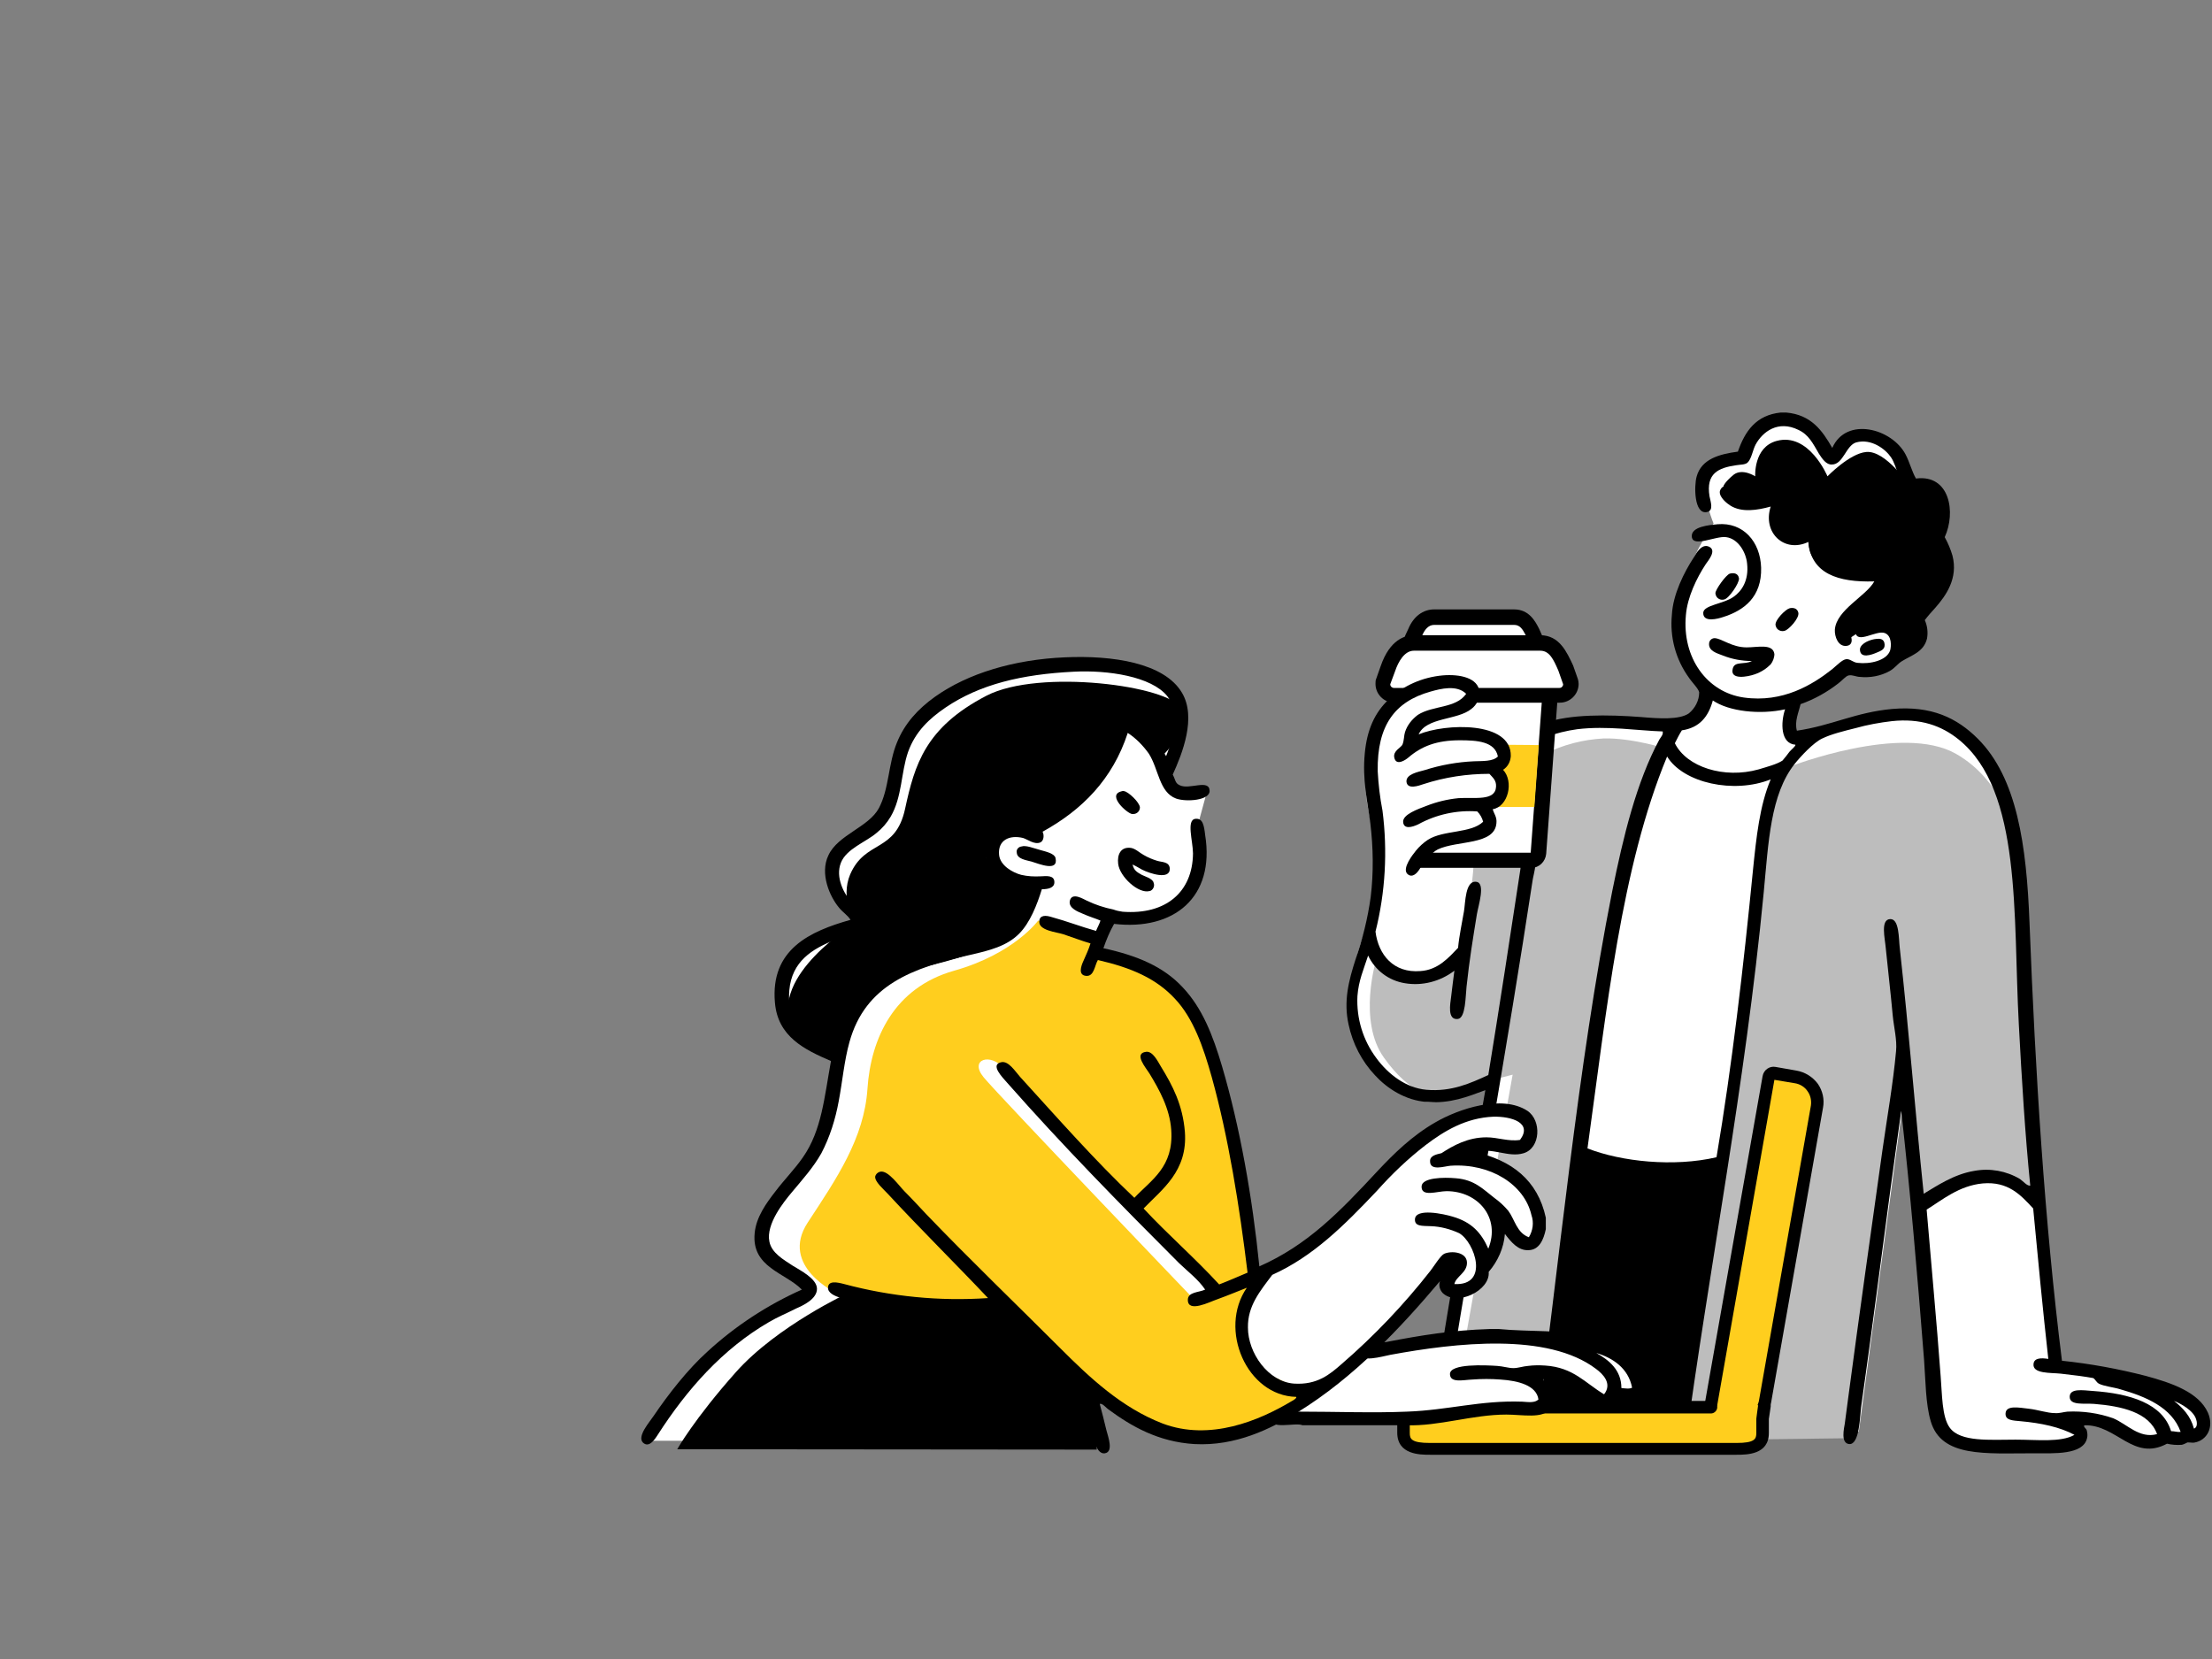 <svg xmlns="http://www.w3.org/2000/svg" xmlns:xlink="http://www.w3.org/1999/xlink" id="&#x5716;&#x5C64;_1" x="0px" y="0px" viewBox="0 0 600 450" style="enable-background:new 0 0 600 450;" xml:space="preserve">
<rect x="0" y="0" width="600" height="450" fill="#808080" stroke="none"/>
<style type="text/css">
	.st0{display:none;}
	.st1{display:inline;}
	.st2{fill:#FFCE26;}
	.st3{fill:#FFFFFF;}
	.st4{fill:#1A1A1A;}
	.st5{fill:#3A3A3A;}
	.st6{display:inline;fill-rule:evenodd;clip-rule:evenodd;fill:#FFFFFF;}
	.st7{fill-rule:evenodd;clip-rule:evenodd;fill:#FFFFFF;}
	.st8{fill-rule:evenodd;clip-rule:evenodd;fill:#BDBDBD;}
	.st9{fill-rule:evenodd;clip-rule:evenodd;}
	.st10{fill-rule:evenodd;clip-rule:evenodd;fill:#FFCE1E;}
</style>
<g class="st0">
	<g class="st1">
		<path id="Path_3976" class="st2" d="M300.8,336.9l38.7,61.2c4.5,7,2.4,16.3-4.7,20.8c-2.4,1.5-5.2,2.3-8.1,2.3H222.3    c-5.2,0-10-2.6-12.7-7l-43.9-69.4c-4.5-7-2.4-16.3,4.7-20.8c2.4-1.5,5.2-2.3,8.1-2.3H283c5.2,0,10,2.6,12.7,7L300.8,336.9z"></path>
		<path id="Path_3977" class="st3" d="M243.5,340.7c0,0,4.1-6.7,11.8-1l43.5,39.2c0,0,4.1,5.8-4.3,6.6H237c0,0-12.4,0.6-9.4-8.5    L243.5,340.7z"></path>
		<path id="Path_3979" class="st4" d="M427.4,58.5l17,26.8c2,3.1,1,7.2-2,9.1c-1.1,0.7-2.3,1-3.5,1H393c-2.3,0-4.4-1.2-5.6-3.1    L368.1,62c-2-3.1-1-7.2,2.1-9.1c1.1-0.7,2.3-1,3.5-1h45.8c2.3,0,4.4,1.2,5.6,3.1L427.4,58.5z"></path>
		<path id="Path_3980" class="st2" d="M239.9,132.3l45.1,71.3c5.2,8.2,2.7,19.1-5.5,24.3c-2.8,1.8-6.1,2.7-9.4,2.7H148.4    c-6,0-11.6-3.1-14.9-8.2l-51.2-80.9c-5.2-8.2-2.8-19.1,5.5-24.3c2.8-1.8,6.1-2.7,9.4-2.7H219c6,0,11.6,3.1,14.9,8.2L239.9,132.3z"></path>
		<path id="Path_3981" class="st4" d="M95.5,126.2h162.3L247.1,110c0,0-2.6-3.4-10.1-5.4s-126.1,0.1-126.1,0.1    S92.5,106.5,95.5,126.2"></path>
		<path id="Path_3982" class="st5" d="M238.6,118.4c-2,1.6-5.5,0.7-7.8-2.1c-2.3-2.8-2.6-6.4-0.6-8s5.5-0.7,7.8,2.1    S240.6,116.8,238.6,118.4"></path>
		<path id="Path_3983" class="st3" d="M220.3,118.4c-2,1.6-5.5,0.7-7.8-2.1c-2.3-2.8-2.6-6.4-0.6-8s5.5-0.7,7.8,2.1    S222.3,116.8,220.3,118.4"></path>
		<path id="Path_3984" class="st3" d="M202.4,118.4c-2,1.6-5.5,0.7-7.8-2.1s-2.6-6.4-0.6-8s5.5-0.7,7.8,2.1    C204.1,113.2,204.3,116.8,202.4,118.4"></path>
		<path id="Path_3985" class="st2" d="M25.5,203.6c-5,4.2-13.8,1.8-19.7-5.3s-6.6-16.2-1.6-20.3s13.8-1.8,19.7,5.3    C29.8,190.4,30.5,199.5,25.5,203.6"></path>
		<path id="Path_3986" class="st4" d="M493.5,167.5c-0.8-0.4-11.9-18-11.9-18c-6.5-10.4-17.9-16.6-30.1-16.6h-44.3    c-0.5,0-0.9-0.4-0.9-0.9s0.4-0.9,0.9-0.9h44.3c12.9,0,24.8,6.6,31.7,17.5l11.1,17.6c0.3,0.4,0.1,1-0.3,1.3l0,0    C493.8,167.4,493.6,167.5,493.5,167.5"></path>
		<path id="Path_3987" class="st4" d="M355.4,146.8h-75.3c-0.5-0.1-0.9-0.5-0.8-1c0-0.4,0.4-0.8,0.8-0.8h75.3c0.5,0.1,0.9,0.5,0.8,1    C356.2,146.4,355.8,146.7,355.4,146.8"></path>
		<path id="Path_3988" class="st4" d="M402.5,383.8h-93c-12.9,0-24.9-6.6-31.7-17.5l-85.5-135.1c-0.3-0.4-0.2-1,0.2-1.3    s1-0.2,1.3,0.2c0,0,0,0,0,0.1l85.5,135.1c6.5,10.4,17.9,16.6,30.2,16.6h93c0.5,0,0.9,0.4,0.9,0.9    C403.4,383.4,403,383.8,402.5,383.8L402.5,383.8"></path>
		<path id="Path_3989" class="st4" d="M285.7,221.7H163.9c-6.3,0-12.3-3.2-15.6-8.6l-51.2-80.9c-5.5-8.6-2.9-20.1,5.7-25.5    c3-1.9,6.4-2.9,9.9-2.9h121.8c6.3,0,12.3,3.2,15.6,8.6l6.1,9.6l45.1,71.3c5.5,8.6,2.9,20.1-5.7,25.5    C292.6,220.7,289.2,221.7,285.7,221.7 M112.7,105.6c-9.2,0-16.7,7.4-16.7,16.6c0,3.2,0.9,6.3,2.6,8.9l51.2,80.9    c3,4.8,8.4,7.8,14.1,7.7h121.8c9.2,0,16.7-7.5,16.7-16.6c0-3.2-0.9-6.2-2.6-8.9l-51.2-80.9c-3-4.8-8.4-7.8-14.1-7.7H112.7z"></path>
		<path id="Path_3990" class="st4" d="M176.7,352.8c-0.8-0.4-11.9-17.9-11.9-17.9c-4.7-7.4-2.5-17.3,4.9-22c2.5-1.6,5.5-2.5,8.5-2.5    H244c0.5,0,0.9,0.4,0.9,0.9s-0.4,0.9-0.9,0.9h-65.8c-7.8,0-14.1,6.3-14.1,14.1c0,2.7,0.8,5.3,2.2,7.5l11.1,17.5    c0.3,0.4,0.1,1-0.3,1.3C177,352.7,176.9,352.8,176.7,352.8"></path>
		<path id="Path_3991" class="st4" d="M326.1,411.4h-104c-5.5,0-10.6-2.8-13.5-7.4l-9.1-14.4c-0.3-0.4-0.1-1,0.3-1.3l0,0    c0.4-0.3,1-0.1,1.3,0.3l9.1,14.4c2.6,4.1,7.1,6.6,11.9,6.6h104c7.8,0,14.1-6.3,14.1-14.1c0-2.7-0.8-5.3-2.2-7.5l-2.9-4.6    c-0.3-0.4-0.1-1,0.3-1.3s1-0.1,1.3,0.3l0,0l2.9,4.6c4.7,7.4,2.5,17.3-4.9,22C332.1,410.5,329.1,411.4,326.1,411.4"></path>
		<path id="Path_3992" class="st4" d="M422.2,105.6h-45.8c-2.6,0-5-1.3-6.4-3.5l-19.3-30.4c-2.2-3.5-1.2-8.2,2.3-10.4    c1.2-0.8,2.6-1.2,4-1.2h45.8c2.6,0,5,1.3,6.4,3.5l2.3,3.6l17,26.8c2.2,3.5,1.2,8.2-2.3,10.4C425,105.2,423.6,105.6,422.2,105.6     M357.1,62c-3.1,0-5.7,2.5-5.7,5.7c0,1.1,0.3,2.1,0.9,3l19.3,30.4c1,1.7,2.8,2.7,4.8,2.6h45.8c3.1,0,5.7-2.5,5.7-5.7    c0-1.1-0.3-2.1-0.9-3l-19.3-30.4c-1-1.6-2.9-2.6-4.8-2.6H357.1z"></path>
		<path id="Path_3993" class="st4" d="M422.2,105.6h-45.8c-2.6,0-5-1.3-6.4-3.5l-19.3-30.4c-2.2-3.5-1.2-8.2,2.3-10.4    c1.2-0.8,2.6-1.2,4-1.2h45.8c2.6,0,5,1.3,6.4,3.5l2.3,3.6l17,26.8c2.2,3.5,1.2,8.2-2.3,10.4C425,105.2,423.6,105.6,422.2,105.6     M357.1,62c-3.1,0-5.7,2.5-5.7,5.7c0,1.1,0.3,2.1,0.9,3l19.3,30.4c1,1.7,2.8,2.7,4.8,2.6h45.8c3.1,0,5.7-2.5,5.7-5.7    c0-1.1-0.3-2.1-0.9-3l-19.3-30.4c-1-1.6-2.9-2.6-4.8-2.6H357.1z"></path>
		<path id="Path_3997" class="st4" d="M301.1,257.2h-68.6c-0.5,0-0.9-0.4-0.9-0.9s0.4-0.9,0.9-0.9h68.6c0.5,0,0.9,0.4,0.9,0.9    C302,256.8,301.6,257.2,301.1,257.2"></path>
		<path id="Path_3998" class="st4" d="M308,269.7h-68.6c-0.5,0-0.9-0.4-0.9-0.9s0.4-0.9,0.9-0.9l0,0H308c0.5,0,0.9,0.4,0.9,0.9    C308.9,269.3,308.5,269.7,308,269.7"></path>
		<path id="Path_3999" class="st4" d="M334.2,312.2h-68.6c-0.5,0-0.9-0.4-0.9-0.9s0.4-0.9,0.9-0.9h68.6c0.5,0,0.9,0.4,0.9,0.9    C335.1,311.8,334.7,312.2,334.2,312.2L334.2,312.2"></path>
		<path id="Path_4000" class="st4" d="M251.7,296.6h-68.6c-0.5,0-0.9-0.4-0.9-0.9s0.4-0.9,0.9-0.9h68.6c0.5,0,0.9,0.4,0.9,0.9    S252.2,296.6,251.7,296.6"></path>
		<path id="Path_4001" class="st4" d="M247.2,127.2H111c-0.5,0-0.9-0.4-0.9-0.9s0.4-0.9,0.9-0.9h136.1c0.5,0,0.9,0.4,0.9,0.9    C248.1,126.7,247.7,127.2,247.2,127.2"></path>
		<path id="Path_4002" class="st4" d="M262.1,151.1h-58.6c-0.5,0-0.9-0.4-0.9-0.9s0.4-0.9,0.9-0.9h58.6c0.5,0,0.9,0.4,0.9,0.9    S262.6,151.1,262.1,151.1"></path>
		<path id="Path_4003" class="st4" d="M274.5,170.2h-58.6c-0.5,0-0.9-0.4-0.9-0.9s0.4-0.9,0.9-0.9h58.6c0.5,0,0.9,0.4,0.9,0.9    S275,170.2,274.5,170.2"></path>
		<path id="Path_4004" class="st4" d="M286.2,189.3h-58.6c-0.5,0-0.9-0.4-0.9-0.9s0.4-0.9,0.9-0.9h58.6c0.5,0,0.9,0.4,0.9,0.9    C287.2,188.9,286.7,189.3,286.2,189.3"></path>
		<path id="Path_4005" class="st2" d="M238.6,118.4c-2,1.6-5.5,0.7-7.8-2.1c-2.3-2.8-2.6-6.4-0.6-8s5.5-0.7,7.8,2.1    S240.6,116.8,238.6,118.4"></path>
		<path id="Path_4006" class="st4" d="M217.9,120.1c-2.4-0.2-4.6-1.4-6.1-3.2c-2.6-3.2-2.9-7.4-0.5-9.3c2.4-2,6.4-1,9.1,2.2    c1.2,1.4,1.9,3.1,2.1,5c0.2,1.6-0.4,3.3-1.6,4.4C220,119.8,219,120.2,217.9,120.1 M214.2,108.4c-0.6,0-1.3,0.2-1.8,0.6    c-1.5,1.3-1.2,4.4,0.8,6.7c1.1,1.4,2.6,2.3,4.3,2.5c0.8,0.1,1.5-0.1,2.2-0.6c0.8-0.7,1.1-1.8,1-2.8c-0.2-1.5-0.8-2.8-1.7-3.9    C217.8,109.5,216.1,108.6,214.2,108.4"></path>
		<path id="Path_4008" class="st4" d="M104.7,193.2c-0.5,0-1.1-0.1-1.6-0.2c-1.8-0.5-3.3-1.6-4.5-3c-2.6-3.2-2.9-7.4-0.5-9.3    c2.4-2,6.4-1,9.1,2.2c1.2,1.4,1.9,3.1,2.1,5c0.2,1.6-0.4,3.3-1.6,4.4C106.8,192.9,105.8,193.3,104.7,193.2 M101,181.5    c-0.6,0-1.3,0.2-1.8,0.6c-1.6,1.3-1.2,4.4,0.7,6.7c0.9,1.1,2.2,2,3.6,2.4c1.5,0.6,3.1-0.1,3.7-1.5c0.2-0.5,0.3-1.1,0.2-1.7    c-0.2-1.5-0.8-2.8-1.7-3.9C104.6,182.6,102.9,181.6,101,181.5"></path>
		<path id="Path_4009" class="st4" d="M19.5,206.6c-4.8,0-10.3-2.7-14.4-7.7c-2.9-3.3-4.6-7.4-5.1-11.8c-0.3-4.2,1-7.6,3.6-9.9    c2.7-2.2,6.3-2.8,10.4-1.7c4.2,1.2,7.9,3.7,10.6,7.2c6.2,7.5,6.8,17.2,1.5,21.6C24.3,205.8,21.9,206.6,19.5,206.6 M10.3,176.9    c-2-0.1-3.9,0.6-5.4,1.8c-2.2,1.8-3.2,4.8-3,8.3c0.4,4,2,7.7,4.7,10.7c5.5,6.7,13.8,9,18.4,5.2s3.8-12.4-1.7-19    c-2.5-3.1-5.9-5.4-9.7-6.6C12.5,177,11.4,176.9,10.3,176.9"></path>
		<path id="Path_4010" class="st4" d="M315.5,125.2c-3.2,0.1-6.9-1.6-9.7-4.7c-4.3-4.8-4.9-11.2-1.5-14.2c3.4-3.1,9.7-1.7,14,3.1    c4.3,4.8,4.9,11.2,1.5,14.2C318.6,124.6,317,125.2,315.5,125.2 M308.7,105.8c-1.3,0-2.6,0.5-3.6,1.3c-2.9,2.6-2.2,8.2,1.6,12.5    c3.8,4.3,9.3,5.6,12.2,3s2.2-8.2-1.6-12.5C314.8,107.3,311.5,105.7,308.7,105.8"></path>
		<path id="Path_4011" class="st4" d="M169.2,381.6c-2.4-0.2-4.6-1.4-6.1-3.2c-1.2-1.4-2-3.1-2.1-5c-0.2-1.6,0.4-3.3,1.6-4.4    c2.4-2,6.4-1,9.1,2.2c1.5,1.7,2.2,3.8,2.1,6.1c-0.1,1.3-0.7,2.4-1.6,3.3C171.4,381.3,170.3,381.6,169.2,381.6 M165.6,369.9    c-0.6,0-1.3,0.2-1.8,0.6c-0.8,0.7-1.1,1.8-1,2.8c0.2,1.5,0.8,2.8,1.7,3.9c1.1,1.4,2.6,2.3,4.3,2.5c1.5,0.2,2.8-0.7,3.1-2.2    c0-0.1,0-0.3,0-0.4c0.1-1.7-0.6-3.4-1.7-4.7C169.2,371,167.4,370,165.6,369.9"></path>
		<path id="Path_4013" class="st4" d="M200,120.1c-0.5,0-1.1-0.1-1.6-0.2c-1.8-0.5-3.3-1.6-4.5-3c-1.5-1.7-2.2-3.8-2.1-6.1    c0.1-1.3,0.7-2.4,1.6-3.3c1.3-1,3-1.3,4.6-0.8c1.8,0.5,3.3,1.6,4.5,3c1.5,1.7,2.2,3.8,2.1,6.1c-0.1,1.3-0.7,2.4-1.6,3.3    C202.1,119.8,201.1,120.2,200,120.1 M196.3,108.4c-0.6,0-1.3,0.2-1.8,0.6c-0.6,0.5-0.9,1.2-1,2c-0.1,1.7,0.6,3.4,1.7,4.7    c0.9,1.1,2.1,2,3.5,2.4c1,0.3,2.1,0.2,2.9-0.4c0.6-0.5,0.9-1.2,1-2c0.1-1.7-0.6-3.4-1.7-4.7c-0.9-1.1-2.1-2-3.5-2.4    C197.1,108.5,196.7,108.4,196.3,108.4"></path>
		<path id="Path_4015" class="st4" d="M92.8,189.3H82.1c-0.5,0-0.9-0.4-0.9-0.9s0.4-0.9,0.9-0.9h10.7c0.5,0,0.9,0.4,0.9,0.9    C93.7,188.9,93.3,189.3,92.8,189.3 M71.5,189.3H60.8c-0.5,0-0.9-0.4-0.9-0.9s0.4-0.9,0.9-0.9h10.7c0.5,0,0.9,0.4,0.9,0.9    C72.4,188.9,72,189.3,71.5,189.3 M50.2,189.3H39.5c-0.5,0-0.9-0.4-0.9-0.9s0.4-0.9,0.9-0.9l0,0h10.7c0.5,0,0.9,0.4,0.9,0.9    C51.1,188.9,50.7,189.3,50.2,189.3 M28.8,189.3c-1.5,0-1.9-0.4-1.9-0.9s0.4-0.9,0.9-0.9l0,0c1.5,0,1.9,0.4,1.9,0.9    C29.8,188.9,29.4,189.3,28.8,189.3L28.8,189.3"></path>
		<path id="Path_4016" class="st4" d="M156.6,375.7H146c-0.5,0-0.9-0.4-0.9-0.9s0.4-0.9,0.9-0.9h10.7c0.5,0,0.9,0.4,0.9,0.9    C157.6,375.3,157.1,375.7,156.6,375.7L156.6,375.7 M135.3,375.7H127c-0.5,0-0.9-0.4-0.9-0.9s0.4-0.9,0.9-0.9h8.3    c0.5,0,0.9,0.4,0.9,0.9C136.2,375.3,135.8,375.7,135.3,375.7"></path>
		<path id="Path_4017" class="st4" d="M127.1,375.7c-0.8-0.4-4.3-6-4.3-6c-0.3-0.4-0.1-1,0.3-1.3s1-0.1,1.2,0.3l3.5,5.6    c0.3,0.4,0.1,1-0.3,1.3l0,0C127.4,375.7,127.2,375.7,127.1,375.7 M117.8,361.2c-0.8-0.4-6.5-9.4-6.5-9.4c-0.3-0.4-0.2-1,0.3-1.3    l0,0c0.4-0.3,1-0.1,1.3,0.3l5.7,9c0.3,0.4,0.1,1-0.3,1.3C118.2,361.1,118,361.2,117.8,361.2 M106.4,343.2    c-0.8-0.4-6.5-9.4-6.5-9.4c-0.3-0.4-0.1-1,0.3-1.3l0,0c0.4-0.3,1-0.1,1.3,0.3l5.7,9c0.3,0.4,0.1,1-0.3,1.3    C106.8,343.1,106.6,343.2,106.4,343.2 M95,325.1c-0.8-0.4-6.5-9.4-6.5-9.4c-0.3-0.4-0.1-1,0.3-1.3l0,0c0.4-0.3,1-0.1,1.3,0.3    l5.7,9c0.3,0.4,0.1,1-0.3,1.3l0,0C95.4,325.1,95.2,325.1,95,325.1 M83.6,307.1c-0.8-0.4-6.5-9.4-6.5-9.4c-0.3-0.4-0.1-1,0.3-1.3    l0,0c0.4-0.3,1-0.1,1.3,0.3l5.7,9c0.3,0.4,0.1,1-0.3,1.3l0,0C84,307.1,83.8,307.1,83.6,307.1 M72.2,289.1    c-0.8-0.4-6.5-9.4-6.5-9.4c-0.3-0.4-0.2-1,0.3-1.3l0,0c0.4-0.3,1-0.1,1.3,0.3l5.7,9c0.3,0.4,0.1,1-0.3,1.3l0,0    C72.6,289.1,72.4,289.1,72.2,289.1 M60.8,271.1c-0.8-0.4-6.5-9.4-6.5-9.4c-0.3-0.4-0.2-1,0.3-1.3l0,0c0.4-0.3,1-0.1,1.3,0.3l5.7,9    c0.3,0.4,0.1,1-0.3,1.3l0,0C61.2,271.1,61,271.1,60.8,271.1 M49.4,253.1c-0.8-0.4-6.5-9.4-6.5-9.4c-0.3-0.4-0.1-1,0.3-1.3l0,0    c0.4-0.3,1-0.1,1.3,0.3l5.7,9c0.3,0.4,0.1,1-0.3,1.3l0,0C49.8,253.1,49.6,253.1,49.4,253.1 M38,235.1c-0.8-0.4-6.5-9.4-6.5-9.4    c-0.3-0.4-0.1-1,0.3-1.3c0.4-0.3,1-0.1,1.3,0.3l5.7,9c0.3,0.4,0.1,1-0.3,1.3l0,0C38.4,235.1,38.2,235.1,38,235.1 M26.6,217.1    c-0.8-0.4-6.5-9.4-6.5-9.4c-0.3-0.4-0.1-1,0.3-1.3l0,0c0.4-0.3,1-0.1,1.3,0.3l5.7,9c0.3,0.4,0.1,1-0.3,1.3    C27,217,26.8,217.1,26.6,217.1"></path>
		<path id="Path_4018" class="st4" d="M231.4,374.3c-1.7,0-6.8-0.3-9.2-3.3c-1.3-1.7-1.5-3.8-0.6-6.4l16-36.3    c1.2-1.9,3.1-3.2,5.3-3.7c2.5-0.5,5.2,0.3,7.9,2.3l9.1,8.2c0.4,0.3,0.4,0.9,0.1,1.3l0,0c-0.3,0.4-0.9,0.4-1.3,0.1l-9.1-8.2    c-2.3-1.7-4.5-2.3-6.4-2c-1.6,0.4-3.1,1.4-4,2.8l-16,36.1c-0.6,1.9-0.5,3.5,0.4,4.7c1.8,2.3,6.5,2.7,8.2,2.6h53    c0.5,0,0.9,0.4,0.9,0.9s-0.4,0.9-0.9,0.9H232C231.9,374.2,231.7,374.3,231.4,374.3"></path>
		<path id="Path_4019" class="st4" d="M188,199c-0.8-0.4-39.8-62.1-39.8-62.1c-0.3-0.4-0.1-1,0.3-1.3l0,0c0.4-0.3,1-0.1,1.3,0.3    l39,61.6c0.3,0.4,0.1,1-0.3,1.3C188.3,199,188.1,199,188,199"></path>
		<path id="Path_4020" class="st4" d="M351.7,87c-13.4,1.2-25.2,8.2-34.9,20.8c-0.2,0.3-0.2,0.7,0.1,0.9l0,0    c0.3,0.2,0.7,0.2,0.9-0.1c11.7-15.2,26.3-22,43.4-20.2c0.3,0,0.6-0.2,0.7-0.6c0-0.3-0.2-0.6-0.6-0.7    C358.1,86.7,354.9,86.7,351.7,87"></path>
		<path id="Path_4021" class="st4" d="M497.3,127c-3.2,0-6.7-1.8-9.4-5c-1.9-2.2-3-4.8-3.3-7.7c-0.3-2.4,0.6-4.9,2.4-6.5    c2-1.5,4.5-1.9,6.9-1.2c2.7,0.8,5.1,2.4,6.9,4.7c4.1,4.9,4.4,11.2,0.9,14.2C500.5,126.6,498.9,127.1,497.3,127 M491.5,108.2    c-1.2,0-2.3,0.4-3.2,1.1c-1.4,1.3-2,3.1-1.8,5c0.3,2.4,1.3,4.8,2.9,6.6c3.4,4.1,8.4,5.5,11.2,3.2c2.8-2.3,2.3-7.5-1.1-11.6    c-1.5-1.9-3.6-3.3-6-4.1C492.8,108.3,492.1,108.2,491.5,108.2"></path>
		<path id="Path_4022" class="st4" d="M488,108.2c-20.3-22-42.2-30.2-67.6-25.2c-0.5,0.1-1-0.2-1.1-0.7s0.2-1,0.7-1.1    c26.1-5.1,48.5,3.3,68.6,25.5c0.3,0.4,0.3,1-0.1,1.3C488.4,108.2,488.2,108.2,488,108.2"></path>
		<g>
			<path id="Path_86" d="M398.4,135.1c-0.2,0.6-0.4,1.3-0.6,1.9c-2.5,5.8-6.9,6.2-9.8,6.5c-0.7,0-1.5,0.2-2.2,0.3     c-1.3,0.4-2,1.7-3,3.7c-1.8,3.6-4.2,8.6-14.4,6.5c-7.9-1.6-9.8-6.8-9-11.2c0.9-4.6,4.9-9,9.4-8.3c7,1.2,8.6-1.6,10.5-4.9     c1.2-2,2.4-4.2,4.8-5.3c4-1.8,8.7-1,11.9,2.1C398.4,128.6,399.3,132,398.4,135.1 M362.4,142.9c-0.8,4.4,1.6,7.3,6.6,8.3     c7.9,1.6,9.5-1.4,11.2-5c1-2.1,2.1-4.3,4.6-5.1c0.9-0.3,1.9-0.4,2.9-0.5c2.8-0.3,5.6-0.5,7.4-4.7c1.2-2.9,0.9-5.5-1.1-7.4     c-2.4-2.2-5.8-2.8-8.7-1.5c-1.6,0.7-2.5,2.3-3.5,4.1c-2,3.5-4.5,7.9-13.5,6.3C366.1,137,363.3,139.6,362.4,142.9"></path>
			<path id="Path_88" d="M387.3,117.4c-2.3-0.1-4.5-0.6-6.6-1.6c-4.6-2.1-5.7-5.3-5.8-7.6c-0.2-4.4,3-8.7,6.2-10.5     c3.5-2.1,7.4-2.3,10.5-0.6c3,1.7,5,4.9,5.1,8.3c0.3,4.6-1.2,8.4-4.2,10.4C391,116.9,389.2,117.4,387.3,117.4 M382.2,112.7     c3.5,1.6,6.5,1.7,8.5,0.3c1.9-1.3,2.9-4,2.7-7.4c-0.1-2.3-1.3-4.4-3.3-5.6c-2.1-1.1-4.7-0.9-7.2,0.5c-2.3,1.3-4.6,4.5-4.5,7.4     C378.4,110,379.7,111.6,382.2,112.7"></path>
		</g>
	</g>
	<path id="Path_87" class="st6" d="M381.8,113.5c7.6,3.5,12.9-0.5,12.4-7.9c-0.4-5.8-6.1-9.2-11.9-5.8   C378.3,102.3,374.1,110,381.8,113.5"></path>
</g>
<g>
	<path id="Path_64" class="st7" d="M389.8,388.3h114.4l13.3-99c0,0,6,58.9,7,74.9s-0.9,25,7.2,27.6c8.1,2.6,31.7,2,32.7-0.1   c1.1-2.1-5.8-5.7-4.4-5.5s10.4-2,14.5,2s7.6,5.3,10.6,3.6c3-1.6,2.1-2.8,2.1-2.8s2.6,2.8,6.1,2.3s6.6-2.7,4.4-6.6   s-8.9-8.6-18.5-10.5s-20.6-3.6-20.6-3.6s-7.3-50.1-8.3-78.2c-1-28.1,2.1-68.6-11.7-85.1c-13.8-16.5-25.5-13.1-35-10.7   c-9.5,2.5-16.8,6.4-17.5,2c-0.4-2.5,0-5.1,1.1-7.4c0,0,0.3-0.4,4.8-3.8c4.5-3.4,8.8-6.3,8.8-6.3s8.1,2.1,11.2-0.1   c3.1-2.3,3.3-3.8,3.3-3.8s5.3-0.8,5.9-3c0.6-2.2-1.7-5.9-1.7-5.9s9.4-8.8,8.8-13.6c-0.6-4.8-2.2-6.9-2.2-6.9s3.2-12.3-2.2-15.1   c-5.4-2.8-6.2-1.2-6.2-1.2s-6.6-15.8-13.1-13.1c-6.6,2.7-7.9,6.5-7.9,6.5s-6-13.5-13.4-10.9s-11.2,10.3-11.2,10.3s-9.7,0.6-9.8,6.1   c-0.1,5.5,2.5,11.6,2.5,11.6s-10.5,14.5-9.1,26.9c1.3,12.4,6.6,18.9,6.6,18.9s3,5.6-3.9,7.4c-6.9,1.9-31.1-0.5-37.9,3   c-3.9,1.9-7.6,4.1-11.2,6.5c0,0-0.2-3.2-4.8-4.2c-4.7-1-6.5-1.7-11.5-1.2s-11.1,4.5-11.1,4.5s0.1-6.9,5.5-8.5s12.3-3.6,10.9-7.3   c-1.3-3.7-13.8-4.8-19.6,2.4c-5.8,7.3-10.2,16.1-7.5,29.5s2.4,23.2-1,32.7c-3.4,9.5-7.3,25.1-0.8,33c6.5,7.9,15,14.6,20.2,13.2   s14.5-4.9,14.5-4.9L389.8,388.3z"></path>
	<path id="Path_65" class="st8" d="M373.3,260.3c0,0-5.1,16.6,2.1,26.6c7.1,10,13.8,11.6,19.6,10c3.2-0.8,6.3-2.1,9.1-3.8l6.2-1.6   l-12.7,71.1h25.1c0,0,11.4-105.5,18.8-129.3s10.2-30.3,10.2-30.3s-9.2-2.9-16.7-2.7c-5.6,0.3-11.1,1.7-16.2,4.3l-1.8,26.2   l-17.3,0.4c0,0,0.4,4.7-1.2,12.8c-1,4.5-1.6,9.1-1.9,13.8c0,0-3,7.7-10.4,6.9c-7.4-0.8-11.2-3.8-11.2-3.8L373.3,260.3z"></path>
	<path id="Path_66" class="st8" d="M485.6,207.9c0,0,30.4-11.8,45-3.4c12.9,7.4,16.5,22,17,29.3c0.5,7.4,5,92.4,5,92.4   s-11-9.4-17.4-7c-6.4,2.3-13.4,7.3-13.4,7.3l-4.1-42.2l-14.9,105.8l-48.3,0.6c0,0,17.4-97,22.4-151.7   C477.7,220.2,485.6,207.9,485.6,207.9"></path>
	<path id="Path_67" class="st9" d="M467.5,131.8c0,0,0.8,3.9,6.2,4.1c5.4,0.2,8,0.1,8,0.1s-2.5,7.2,1.9,8.9s7.3,0.1,7.3,0.1   s-2.2,7.4,5.7,9.3c4.9,1.2,9.9,1.9,14.9,2.2c0,0-8.5,8.7-10.4,11.6c-1.1,1.7-1.3,3.9-0.6,5.8l4.8-3.1c0,0,7.7-0.7,8.6,1.8   c0.5,1.6,0.5,3.3,0,4.9c0,0,6.7-1.5,6.9-4.6c0.2-3.1-0.8-4.2-0.8-4.2s9.4-8.3,8.3-13.6c-0.7-3.1-1.6-6.1-2.9-9.1   c0,0,3.9-8.9,0.7-12.3c-3.2-3.4-8.2-2-8.2-2s-6.4-9.6-11.7-9.1c-4.5,0.4-10.5,6.6-10.5,6.6s-5-12-13.8-9.6   c-6.3,1.7-5.8,9.6-5.8,9.6s-3.5-2.3-5.9-0.4C467.8,130.8,467.5,131.8,467.5,131.8"></path>
	<path id="Path_68" class="st9" d="M429.1,311.9c6.1,2.1,12.5,3.4,18.9,3.9c6.2,0.4,12.5,0.2,18.7-0.6l-10.1,65.9h-37.8L429.1,311.9   z"></path>
	<path id="Path_69" class="st7" d="M384.8,182.7h31.4c2.3-0.1,4.2,1.6,4.3,3.9l-3.3,44.8c0,1-0.8,1.9-1.8,1.9h-29.8   c-1,0-1.8-0.9-1.8-1.9l-3.3-44.8C380.7,184.3,382.6,182.6,384.8,182.7"></path>
	<path id="Path_70" d="M415.4,235.4h-29.8c-2.2,0-3.9-1.8-3.9-4l-3.2-44.7c0-3.4,2.9-6.2,6.3-6.1h0.1h31.4c3.4-0.1,6.2,2.6,6.4,6   l-3.3,45C419.2,233.7,417.5,235.4,415.4,235.4 M385.9,231.3h29.3l3.3-44.8c0-0.9-1-1.7-2.2-1.7h-31.4c-1.1-0.1-2.1,0.7-2.2,1.8   L385.9,231.3C385.9,231.2,385.9,231.3,385.9,231.3"></path>
	<path id="Path_71" class="st7" d="M385.6,176.6c-1.4,0-2.6-1.1-2.7-2.6c0-0.3,0.1-0.6,0.2-0.9l0.8-1.7c1.1-2.5,2.9-4,5.1-4h21.7   c2.8,0,4,2.1,4.9,3.8c0.1,0.2,0.9,2,0.9,2c0.1,0.3,0.2,0.5,0.2,0.8c0,1.4-1.2,2.6-2.7,2.6C414,176.6,385.6,176.6,385.6,176.6z"></path>
	<path id="Path_72" d="M410.7,169.5c1.6,0,2.3,1.2,3.1,2.7l0.8,1.8c0,0.3-0.3,0.5-0.6,0.5h-28.4c-0.3,0-0.6-0.2-0.6-0.5l0.8-1.7   c0.6-1.4,1.6-2.8,3.2-2.8H410.7z M410.7,165.3H389c-3,0-5.6,1.9-7,5.3l-0.8,1.7c-0.2,0.5-0.4,1.1-0.4,1.7c0,2.6,2.1,4.7,4.7,4.6   h28.4c2.6,0,4.7-2,4.7-4.6c0-0.6-0.1-1.1-0.3-1.6l-0.8-1.8C416.4,168.4,414.7,165.3,410.7,165.3"></path>
	<path id="Path_73" class="st7" d="M378.1,188.6c-1.7,0-3-1.4-3-3.1c0-0.2,0-0.5,0.1-0.7l1.3-3.5c1.5-4.5,4-7,7-7h34.3   c3.9,0,5.4,3.4,6.8,6.7l1.3,3.8c0.1,2.4-1.2,3.7-2.9,3.7L378.1,188.6z"></path>
	<path id="Path_74" d="M417.8,176.5c2.5,0,3.6,2.4,4.9,5.4l1.3,3.7c0,0.5-0.4,1-1,1l0,0h-44.9c-0.5,0-1-0.4-1-1l0,0l1.3-3.5   c0.9-2.7,2.6-5.6,5.1-5.6H417.8z M417.8,172.3h-34.3c-2.3,0-6.5,1.1-9,8.4l-1.2,3.4c-0.2,0.4-0.2,0.9-0.2,1.4   c0,2.8,2.3,5.1,5.1,5.1h44.9c2.8,0,5.1-2.3,5.1-5.1c0-0.5-0.1-0.9-0.2-1.3l-1.3-3.7C425,176.9,423,172.3,417.8,172.3"></path>
	<path id="Path_75" class="st10" d="M381.8,201.8l35.6,0.3l-1.2,16.8h-34.4L381.8,201.8L381.8,201.8z"></path>
	<path id="Path_76" class="st7" d="M378.6,189.6l10.2-4.5l5.9-0.3l3.8,1.1c0,0,1.6,2.2,1.1,2.6c-0.4,0.4-1.8,2-1.9,2.1   c-1,0.6-2.1,1.1-3.3,1.4c-1,0.2-8.9,3.4-9.1,3.5c-0.6,0.8-1.2,1.6-1.7,2.4c-0.1,0.2-0.3,3-0.3,3.3s10.1-2.3,10.1-2.3   s6.1-0.2,7.1,0.3c1,0.4,2.5,1,4,1.6c1.6,0.6,3.2,1.6,3.4,2.4c0.2,0.8,0.6,2.9-0.8,3.3c-1.3,0.4-3.6,0.8-3.9,0.9   c-0.3,0.1,3.2,2.1,3.2,2.8c0.2,0.8,0.3,1.6,0.5,2.5c0.1,1-0.2,1.9-0.8,2.7c-0.5,0.4-3.6,2.5-3.6,2.5s1,3.1,1,3.4s0.3,2.5-0.2,2.8   c-0.6,0.2-5.7,2.6-7.2,2.9s-7.4,2-8.4,2.9s-2.8,2.5-2.8,2.5s-3.7,4.1-5.1,2.4c-1.4-1.7-4.1-29.9-4.1-29.9L378.6,189.6z"></path>
	<path id="Path_77" class="st9" d="M598.9,383.2c-2.5-5.6-9.9-8.1-16.9-10c-7.4-1.9-15-3.3-22.7-4.1c-4.7-37.6-7.2-77.6-8.8-118.8   c-0.8-21.1-3.4-39.3-14-49.9c-5.7-5.7-12.6-9-23.2-8.1c-10,0.9-16.4,4.5-25.9,5.9c-0.7-2.5,0.5-5,1-7.2c3.7-1.3,7.1-3.2,10.2-5.6   c1.1-0.8,2.1-2.1,2.9-2.2c0.9-0.2,2.1,0.4,2.9,0.4c2.8,0.3,5.7-0.2,8.2-1.6c1.4-0.8,2.1-1.9,3.2-2.6c2.7-1.7,6-2.5,6.9-6.2   c0.3-1.7,0.1-3.4-0.6-5c0.9-1.2,1.9-2.3,2.9-3.4c2.8-3.2,6.2-7.9,4.6-14.1c-0.5-1.7-1.2-3.4-2.1-5c3.1-6.7,1.4-17.1-7.8-15.9   c-1.1-1.9-1.7-4.4-2.8-6.5c-3.7-7.1-16.1-10.4-19.9-1.8c-2.7-4.7-5.7-9-12.5-9.6H483c-6.7,0.7-9.7,5.1-11.6,10.6   c-5.1,0.7-9.9,2-11.2,6.8c-0.7,2.5-0.7,10.3,2.8,9.6c1.9-0.4,1-2.7,0.7-4.3c-1-6.2,2.4-7.7,7.2-8.4c1.1-0.2,2.4-0.1,3.1-0.7   c1.1-1,1.4-3.4,2.2-4.9c1.9-3.5,6.1-6.7,11.6-4c2.8,1.3,3.9,3.6,5.6,6.5c0.9,1.4,2,3,3.5,2.9c3.1,0,3.8-5.2,6.6-6   c4.1-1.1,7.9,1.8,9.4,4c1.8,2.6,2.2,7.8,5,9.1c1,0.5,3.4,0,5,0.7c2.6,1.3,2.3,6.1,1.5,9c-0.3,1-1,2-0.9,3.2   c0.2,2.3,2.6,4.5,2.6,7.8c0,4.5-3.3,8-5.9,10.5c-1,0.9-2.5,1.8-2.6,2.8c-0.2,1.3,1.2,2.5,1.2,4.3c0.1,1.3-0.8,2.5-2.1,2.9   c-0.6-2.6-1.5-5.4-4.6-6.2c-3.1-0.8-9.3,0.7-8.8,3.5c0.5,3.1,5.6-0.7,7.9,0.1c2,0.7,1.8,3.6,1.5,4.7c-0.9,2.8-5.5,3.8-8.8,3.4   c-1.3-0.1-2-1.1-3.1-1s-2.7,1.8-3.8,2.7c-5.3,4.2-13.4,9.2-24,7.7c-9.9-1.4-16.8-10.7-15.7-22.4c0.4-4.8,2.9-10,5.4-13.8   c0.7-1,3-3.7,0.9-4.7s-3.6,2-4.1,2.8c-2.7,4.1-5.7,10.1-6,15.6c-0.6,6.1,1,12.1,4.6,17.1c0.7,1.1,2.7,3.1,2.8,4   c0,2.2-1.1,4.3-2.8,5.7c-2.6,1.8-8.3,1.4-12.9,1c-9.2-0.7-19.4-0.8-26.2,1.6c0.1,0.6,0.1,1.3,0.2,1.9c0.1,0.6,0.1,1.3,0.1,1.9   c2.8-1,5.6-1.7,8.5-2.1c8.1-1,16.5,0.4,23.2,0.6c0.2,0.9-0.5,1.5-0.9,2.2c-6.2,11.5-9.8,26.3-12.8,41.2   c-9.5,47.9-14.4,101.5-21.2,151.9c0.9,0.3,2.5,0.1,3.7,0.1c3.5-26.1,6.6-52.5,10-78.6c1.3,0.1,2.5,0.4,3.7,0.9   c8.2,2.5,21,3.8,31.2,1.5c-4,25.2-8,50.4-11.5,76.1c0.9,0.3,2.5,0,3.7,0.1c6.8-50.7,16.4-98.7,21.5-151.7   c1.3-13.6,1.8-26.6,8.4-34.9c1.6-2,5.1-5.8,7.5-6.9c2.5-1.2,5.8-2,9-2.8c3.2-0.9,6.5-1.5,9.9-1.9c7.7-0.8,13.4,1.2,18.1,5   c17.2,13.9,14.7,47.7,16.3,77.3c0.8,15,1.7,29.8,3.1,43.7c-0.9,0.1-1.8-1.1-2.8-1.8c-3.7-2.2-8.1-3-12.4-2.2   c-5.5,0.9-10.2,4.1-13.7,6.2c-2.3-22.1-4-44.2-6.5-66.7c-0.3-2.5-0.1-7.9-2.6-7.8c-2.7,0.1-1.4,5.3-1.2,7.8   c0.7,6.9,1.3,11.9,1.9,18.4c0.3,3.1,1.2,6.6,0.9,9.6c-0.8,8.8-2.4,17.8-3.7,26.9c-3.1,22.1-6.3,44.7-9.3,67.3   c-0.2,1.6-0.5,3.9-0.9,6.8c-0.2,1.3-1.2,5.4,1.2,5.6c2.8,0.2,2.9-7.5,3.2-9.9c3.9-27.5,7-52.8,10.9-80.5   c2.4,21.4,4.4,44.6,6.2,67.6c0.4,5.4,0.4,11.9,1.8,16.6c2.9,9.9,14.8,8.7,28.1,8.7c5.3,0,13.3,0.5,14.3-4.1   c0.2-0.7,0.1-1.5-0.1-2.2c-0.2-0.5-1-0.9-0.6-1.3c8.8-0.2,13.2,9.9,22.4,5c1.3,0.3,2.6,0.4,4,0.3c0.6-0.1,1.1-0.5,1.6-0.6   c0.7-0.1,1.2,0.1,1.8,0C598.7,390.7,600.6,387.1,598.9,383.2 M475.5,235.9c-2.6,26.5-5.7,53.2-9.9,78c-11.6,2.7-25.8,1.2-35-2.4   c5.2-37.4,9.1-76.2,21.6-106.3c4.4,7.2,18.1,10.2,28.1,6.2C477.3,218.5,476.4,227.1,475.5,235.9 M485.4,203.9   c-0.6,0.8-1.2,1.6-1.9,2.4c-1.5,1-4.2,1.7-6.5,2.4c-9.3,2.6-19.5-0.6-22.7-7.1c0.6-1.2,1.2-2.4,1.9-3.5c4.8-0.7,7.2-3.7,8.4-8.1   c4.4,3,12.8,3.9,19.6,2.4c-1.2,3.5-1.3,9.3,2.8,9.6C487.1,202.4,486,203.2,485.4,203.9 M588.9,388.2c-2.3-7.5-11.1-10.2-21.2-10.9   c-2.8-0.2-6.3-0.8-6.3,1.6s4,1.7,6.6,1.9c7.5,0.6,15,2.3,17.1,8.2c-4.8,1.3-8.1-2.7-11.9-4.3c-4-1.4-8.2-2-12.4-1.8   c-1.1,0.1-2.2,0.5-3.4,0.4c-2.1,0-4.5-0.9-7.2-1.2c-2.6-0.3-6.1-1-6.2,1.3c-0.1,1.9,2,1.9,4.1,2.1c5.6,0.5,10.7,1.6,14.6,3.7   c-3.7,2.1-10.1,1.3-16,1.3c-6.9,0-14.9,0.7-17.8-3.2c-2.2-2.9-2.1-9.3-2.5-14c-1.1-15-2.6-30.8-3.8-45.2c4.2-2.6,8.8-6.5,15.2-7.1   c6.9-0.6,10.3,3.1,13.7,6.8c1.3,13.7,2.6,27.4,4.1,40.8c-1.9-0.3-3.8-0.3-4,1.3c-0.4,2.8,4.7,2.4,7.4,2.7c3.7,0.4,6.6,0.8,8.8,1.2   c0.6,0.4,0.8,1.1,1.5,1.5c1.3,0.7,4.1,1,5.7,1.5c7,2,14.1,4.9,16.5,11.6C590.5,388.5,589.9,388.2,588.9,388.2 M595.1,387.5   c-0.9-3.4-3-5.6-5.4-7.5c1.8,0.7,5.3,2.6,6,5C595.9,385.5,596.2,387.2,595.1,387.5"></path>
	<path id="Path_78" class="st9" d="M501.4,171.1c0.8,1.2,1.7,3.9-0.6,4.1c-2.2,0.2-3.2-2.5-3.1-4.4c0.4-5.4,8.5-9.1,10.7-13.1   c-9.9,0.3-17.1-2.1-17.9-10.7c-6.5,3.1-12.5-2.5-10.2-9.6c-3.6,1-7.9,1.7-11-0.3c-0.8-0.5-3-2.2-2.8-3.8c0.2-0.9,0.9-1.5,1.8-1.6   c1.8,0,2.3,2.1,3.5,2.6c0.6,0.2,1.2,0.4,1.8,0.4c3.7,0.4,10.3-3.8,10.9,0.7c0.2,1.7-0.9,3.4-0.9,5c0,1.4,0.8,3.4,2.2,3.7   c2.9,0.7,4-2.4,6.6-1.8c2.2,0.5,1.8,5.6,2.5,7.2c2,4.2,7.5,4.4,13.5,4.4c1.7,0,4.2,0.1,4.6,1.9c0.4,2-1.3,3.5-2.2,4.6   C507.5,164.3,504.3,166.4,501.4,171.1"></path>
	<path id="Path_79" class="st9" d="M465.9,142.2c6.9-0.6,11.6,4.7,11.8,11.8c0.2,7.9-4.6,11.6-10.4,13.4c-1.2,0.4-5.4,1.6-5.3-1.2   c0.1-2.1,5.6-2.4,8.2-4.3c2.2-1.5,4.2-4.4,3.7-9c-0.3-3.2-2.5-6.8-5.7-7.2c-2.8-0.4-9,2.9-9.3-0.1   C458.6,142.8,463.8,142.4,465.9,142.2"></path>
	<path id="Path_80" class="st9" d="M469.2,155.6c1.1-0.3,2.3-0.1,2.5,1.3c0.1,1.3-2.8,5.5-4,5.7c-0.9,0.3-2-0.2-2.3-1.2   c0-0.1-0.1-0.3-0.1-0.5C465.3,159.9,468.2,155.9,469.2,155.6"></path>
	<path id="Path_81" class="st9" d="M485.4,165c0.7-0.2,2.1-0.2,2.4,1.2c0.3,1.5-2.6,4.6-3.7,4.9c-1,0.3-2.1-0.2-2.4-1.2   c0-0.1-0.1-0.3-0.1-0.4C481.5,168.1,484.3,165.3,485.4,165"></path>
	<path id="Path_82" class="st9" d="M475.2,179.3c-2.7,0-5.4-0.5-7.9-1.5c-1.5-0.6-4-1.2-3.7-3.4c0.1-0.7,0.7-1.3,1.5-1.3   c2,0.1,4.6,2.5,8.7,2.5c3,0,7.1-1.1,7.5,1.8c0,1-0.4,2-1,2.8c-1.2,1.2-2.6,2.1-4.3,2.7c-2,0.7-6.8,1.6-6-1.5   C470.5,179.2,473.2,180.4,475.2,179.3"></path>
	<path id="Path_83" class="st9" d="M509,173.3c0.8-0.1,2.1-0.1,2.2,1.5c0.1,1.3-0.9,1.7-2.1,2.2c-1.4,0.6-4.6,1.8-4.6-0.9   C504.7,174.4,507.5,173.4,509,173.3"></path>
	<path id="Path_84" class="st9" d="M412.8,232.5c-0.2,1.1-0.3,2.3-0.4,3.3c-2.9,19.1-5.7,37.4-8.7,55.8c-4.8,2.2-10,4.6-16.8,4   c-5.6-0.5-10.4-4.3-13.5-8.5c-3.7-4.9-5.5-10.9-5.2-16.9c0.3-4.2,1.7-7.3,2.9-11c1.9,4,5.6,6.8,10,7.5c4.7,0.8,9.6-0.5,13.4-3.4   c-0.3,2.5-0.6,4.4-0.9,7.2c-0.2,1.7-1.1,6.2,1.8,5.9c2.2-0.2,2.1-6.2,2.4-8.8c0.8-7.4,1.7-12.8,2.8-19.6c0.4-2.4,2.4-8.4-0.1-8.8   c-3.1-0.5-3,5.7-3.4,8c-0.5,3-1.3,6.6-1.6,9.9c-2.5,2.6-5.4,6-10.2,6.3c-7.3,0.6-11.4-4.4-12.2-10.7c2.7-10.7,3.3-21.9,1.9-32.8   c-0.7-3.6-1.1-7.1-1.3-10.7c-0.2-12.5,4.7-18.9,14.3-21.6c2.8-0.8,7.2-1.9,9.7,0.6c-2.8,4-9,3.1-13.1,5.7c-1.6,1.2-2.9,2.8-3.5,4.7   c-0.3,0.9-0.2,2.2-0.7,3.4c-0.4,0.8-2.6,1.7-2.2,3.5c0.5,2.4,3.1,0.6,3.8,0c3.6-3.1,7.7-4.7,14-4.7c4.6,0,9.5,0.3,10.3,4.4   c-1.4,1.4-4.1,1.2-6.5,1.3c-4.5,0.2-9,1-13.4,2.4c-1.8,0.5-5,1.1-4.9,3.1c0.2,2.3,3.4,1.1,4.6,0.7c5.8-1.9,11.9-2.8,17.9-2.8   c1,1.1,1.9,1.8,1.8,3.5c-0.2,4-5.9,2.8-10.2,3.1c-3,0.3-5.9,1-8.7,2.1c-2.1,0.8-6.5,2.3-6.3,4.4c0.2,2,2.4,1.4,4.1,0.6   c4.9-2.7,10.5-3.9,16-3.5c0.8,0.8,1.3,1.7,1.6,2.8c-3.3,3.2-10.8,2.2-15,4.9c-1.2,0.8-2.3,1.8-3.2,2.9c-0.9,1.1-3.8,4.8-2.4,6.3   c1.4,1.4,2.8-0.4,3.2-1c1.3-2.1,3.3-4.7,5.1-5.6c5.3-2.5,15.4-1.1,15.9-7.1c0.2-1.7-0.7-2.6-1-3.8c4.2-0.7,5.8-7.5,2.8-10.7   c1.3-0.8,2-2.2,2.1-3.7c0.2-9.6-17.8-8.9-25-5.9c2.1-4.7,10.5-3.8,14.3-6.9c1.5-1.1,2.3-2.9,2.2-4.7c-0.4-3.7-5.2-4.8-10-4.4   c-5.4,0.5-10.6,2.7-14.6,6.5c-3.8,3.6-5.9,8.2-6.5,14.6c-0.7,7.2,0.7,12.9,1.5,19c0.8,6.6,0.9,13.4,0.1,20   c-0.8,5.8-2.2,11.4-4.1,16.9c-1.9,5.9-3.3,11.4-1.9,17.7c1.1,5.2,3.6,10,7.2,13.8c3.2,3.5,8.2,6.8,14,7.2c6.4,0.5,11-1.4,15.9-3.2   c-5.6,31.5-10.3,61.1-15.6,92.6c-0.3,2.1-1.2,4.9,1,5.2c2,0.2,2.2-1.8,2.5-3.8c0.9-5.7,1.7-10.7,2.5-15.6   c7.4-45.4,15.4-89.2,22.4-135.2c0.1-0.8,0.6-2.6,0.8-4.3C415.2,233.9,413.9,233.3,412.8,232.5"></path>
	<path id="Path_89" class="st10" d="M463.7,383.5l16.1-91.2c0.1-0.7,0.9-1.2,1.6-1.1l5.7,1c3.8,0.6,6.4,4.2,5.8,8v0.1l-14.1,80.1   c-0.7,3.8-4.4,6.4-8.3,5.7l-5.7-1C464.1,384.9,463.6,384.2,463.7,383.5L463.7,383.5"></path>
	<path id="Path_90" d="M471.7,387.8c-0.5,0-1,0-1.5-0.1l-5.7-1c-0.8-0.1-1.5-0.6-2-1.3c-0.5-0.7-0.7-1.5-0.5-2.3l16.1-91.2   c0.3-1.7,1.9-2.8,3.5-2.5l5.7,1c2.3,0.4,4.4,1.7,5.8,3.6c1.3,1.9,1.8,4.2,1.4,6.4l-14.1,80.1C479.6,384.8,476,387.8,471.7,387.8    M465.4,383.4l5.4,0.9c2.9,0.5,5.7-1.4,6.3-4.3l14.1-80.1c0.2-1.4-0.1-2.8-0.9-3.9c-0.8-1.2-2.1-2-3.6-2.2l-5.4-0.9L465.4,383.4z"></path>
	<path id="Path_91" class="st10" d="M464,381.5h-82c-0.8,0-1.4,0.6-1.4,1.4v5.6c0,3.9,3.3,4.3,7.2,4.3h83.1c3.9,0,7.1-0.5,7.1-4.3   v-3.9l0.5-3.5L464,381.5z"></path>
	<path id="Path_92" d="M471,394.6h-83.1c-2.7,0-8.9,0-8.9-6V383c0-1.7,1.4-3.1,3.1-3h82c0.9,0,1.7,0.8,1.7,1.7s-0.8,1.7-1.7,1.7   h-81.7v5.3c0,1.6,0.4,2.7,5.5,2.7H471c5,0,5.4-1.1,5.4-2.7v-3.9c0-0.2,0.5-3.7,0.5-3.7c0.1-0.9,1-1.6,1.9-1.5s1.6,1,1.5,1.9l0,0   l-0.5,3.4v3.8C479.8,394.6,473.8,394.6,471,394.6"></path>
	<path id="Path_93" class="st7" d="M347.3,384.2c0,0,20.8,2.4,33,1.4c12.2-1,23.3-3.9,26.8-3.9c3.5-0.1,10.7,1.6,11.5-0.9   c0.7-2.6-4.8-8-4.8-8s9.2-1.9,13.1,1.9s7.8,7.3,9.4,6.1c0.9-0.6,1.5-1.7,1.5-2.8c0,0,7.1,3.2,7.5,0c0.3-3.2-2.5-10.4-11.1-12.2   c-8.6-1.8-19.8-3.1-22.1-3.5c-2.3-0.4-17.5,1-22.2,1.6c-4.7,0.6-17.8,2.3-17.8,2.3l19.5-20.7c0,0,0.7,4.3,3.7,4.6   c3,0.3,6.4-2.5,6.8-3.5c0.3-0.8,0.4-1.6,0.5-2.4c0,0,3.3-2.9,3.9-5.5c0.6-2.7,0.1-8.9,0.1-8.9s4.4,8.1,8.4,6.8   c4.1-1.3,3.1-6.7,0.3-11.2s-7.6-9.6-11.3-10.3c-3.6-0.5-7.3-0.8-10.9-0.8c0,0,7.6-4.8,13.7-3.9c6.1,0.8,9.7-1.4,8.4-3.6   s-6.1-8.1-13.8-5.5c-7.7,2.5-20.8,11.6-30.4,22.2c-9.6,10.6-21,19-24.3,20.3c-2.2,0.8-4.4,1.5-6.6,2c0,0-8-47.6-12-61.3   c-4-13.7-11.3-18.5-16.2-21.3c-4.9-2.8-14.4-4.5-14.4-4.5l3.9-9.1c0,0,20.5,1.9,22.5-10.7c2-12.6,1-15,1.5-16.9   c0.5-1.8,1.8-6.6,1.8-6.6s-6.1,2.6-7.7,0c-1.7-2.6-2.9-4.3-2.9-4.3s6-13.6,3.7-19.2c-2.2-5.6-14.9-13.6-34.4-11.4   c-19.5,2.3-34.3,9-38.1,17.3c-3.8,8.3-4,21.9-8.3,24.5c-4.2,2.5-12.6,6.6-13.3,12.8c-1.1,9.9,7.6,15,7.6,15s-21.2,5.9-21.5,16.3   c-0.5,15.4,14.8,20.9,14.8,20.9s-0.8,19.5-7.6,28.4c-6.8,8.9-14,17.5-11.7,23.9c1.7,4.8,12.8,9.3,12.8,9.3c0,0.2-20.9,11.9-28,19.3   c-9.6,10-15.6,22.6-15.6,22.6h122l-3.2-14.1c0,0,19.3,13.5,30.9,13.1C333.9,389.6,341,387.6,347.3,384.2"></path>
	<path id="Path_94" class="st9" d="M230.3,350.6c0,0-19.5,9-30.7,21.6c-11.3,12.7-15.9,20.9-15.9,20.9l113.8,0.1l-1.2-16.1   c0,0-11.4-10.3-15.2-14.2c-3.8-3.9-7.3-8.4-7.3-8.4s-16.1-0.6-24.9-1.5C240.2,352.2,230.3,350.6,230.3,350.6"></path>
	<path id="Path_95" class="st10" d="M227,350.8c0,0-15.7-7.3-7.9-19.2c7.8-11.9,15.3-22.8,16.2-36.3c0.9-13.6,7.2-27.4,23.5-32   c16.3-4.6,22.8-13.6,22.8-13.6l16,4.7l-0.4,4.3c0,0,22.9,4.1,28.9,19.5c5.9,15.4,15.3,67,15.3,67l-0.7,3.4l0.6-1.2l-17,5.5   c0,0-53.2-55.5-57.5-60.7c-4-4.9,1.9-6.7,5.5-2.4c1.8,2.2,56.4,61.1,56.4,61.1l14.1-4.7c0,0-11.9,18.6-2.8,24.2   c5.4,3.3,11.3,6,17.4,7.8c0,0-18.7,15.7-38.3,10.5c-19.6-5.1-48.3-36.2-48.3-36.2s-6,2.7-17.1,1.9S227,350.8,227,350.8"></path>
	<path id="Path_96" class="st9" d="M227.1,285.7c0,0,4.7-18.5,15.2-21.3c10.5-2.9,24.9-5.3,30.1-10.8c3.4-3.9,6.2-8.3,8.1-13.1   c0,0-15.9-2.5-12.6-11.2s10.8-3,10.8-3s14.2-6.6,18.9-14.9c3-5.3,5.6-10.9,7.7-16.6c0,0,2.2,0.3,4.4,4.3s4.1,7.3,4.1,7.3   s9.6-8,6.6-14.2s-38.5-10.9-52.8-3.5c-16.6,8.6-19.5,18.7-22.1,30.7c-2.6,12-10.8,8.3-14.9,17.8c-2.7,6.3,1.1,13.4,1.1,13.4   s-22.9,14-17,27.8C219.5,288.9,227.1,285.7,227.1,285.7"></path>
	<path id="Path_97" class="st9" d="M305.9,198.8c-4.1,12.6-12.4,20.9-23.1,26.8c0.5,1,0.3,2.5-0.6,2.9c-1.6,0.7-3.4-0.8-4.7-1.2   c-3.7-0.9-6.9,0.6-6.5,4.6c0.3,2.9,3.7,4.8,6,5.4c1.7,0.4,3.5,0.5,5.3,0.4c1.7-0.1,3.7-0.3,3.7,1.6c0,1.5-1.6,1.9-3.4,1.9   c-1.3,4.2-3.2,9.1-6.2,12.1c-3.3,3.3-7.9,4.5-13.2,5.7c-15.6,3.5-28.5,8.1-32.8,23.7c-1.4,5-1.9,10.7-2.9,16   c-0.9,4.9-2.4,9.7-4.7,14.1c-2.2,3.9-5.1,7.1-8.1,10.7c-2,2.4-7,8.5-6,13.3c0.6,3.1,3.9,4.9,6.3,6.5c2.1,1.3,6.5,3.5,6.6,6.2   c0.1,2.9-4,4.7-5.6,5.4c-3,1.5-5,2.3-7.4,3.7c-12.6,7.3-22.3,18.3-30.2,30.6c-0.9,1.4-2.4,3.6-4,2.1c-1.7-1.7,1.9-5.7,2.8-7.1   c4.2-6.2,9.4-12.8,14.6-17.5c7.6-7,16.3-12.7,25.7-16.9c-4.5-4.6-13.7-6-12.8-15.3c0.4-4.4,3.2-8.2,5.6-11.3   c2.5-3.3,5.3-6.1,7.5-9.3c5.1-7.3,5.8-16.3,7.6-26.1c-7.2-3.1-14.4-6.6-15.2-15.8c-1.3-14.5,9.5-19.4,20.5-22.5   c-0.8-1.3-2.2-2.1-3.2-3.4c-2.4-2.9-5.2-9.1-2.8-14.1c2.6-5.6,10.9-7.6,13.7-12.8c2.8-5.3,2.5-12,4.9-17.8   c2.1-5.2,5.7-9.1,10.3-12.4c9-6.4,21.5-10.1,35.2-10.7c13-0.6,27,1.5,31.8,9.6c4,6.7,0.1,16.5-2.5,22.2c0.8,1.5,0.6,2.3,1.9,2.9   c2.6,1.3,8-1.8,8.1,1.5c0.1,2.6-6.3,3.1-9.1,2.1c-4.6-1.7-4.7-8-7.4-12.2C310.1,202.3,308.2,200.3,305.9,198.8 M316.6,188.8   c-4.3-5.3-16-7.1-25.4-6.6c-14,0.7-25.4,3.4-34.7,9.7c-4.4,3-8.2,6.5-10.2,12.1c-1.9,5.5-1.6,12.2-4.7,17.5c-1,1.7-2.3,3.2-3.8,4.4   c-2.9,2.5-8.2,4.3-9.7,8.1c-1.6,4,0.9,8.6,2.9,10.7c1.5,1.6,4.3,2.9,4.3,5.2c-0.1,3.3-5.6,3.8-8.7,5c-6.4,2.5-11.8,5.9-12.5,13.7   c-0.8,9.5,5.7,13.3,12.2,15.6c3.2-17.1,15.7-23.4,31.8-27.5c5.4-1.4,11.3-2,14.9-5c3-2.5,4.6-6.5,5.7-10.3c-4.8-0.6-9-2.9-10.7-6.8   c-3.1-6.9,4-13.7,11.3-10.5c0.3-0.7,0.8-1.3,1.5-1.6c2.6-1.7,5.2-3.1,7.5-4.9c2.3-1.8,4.4-3.8,6.3-6c4.2-4.7,7-10.4,8.2-16.5   c1.7-1.6,0.6-6.9,3.5-6.8c2.8,0.1,1.3,4.5,0.7,6.6c3.8,2.6,7,6.1,9.3,10.2C318.6,199.5,319.8,192.8,316.6,188.8"></path>
	<path id="Path_98" class="st9" d="M304,214.7c0.3-0.1,0.6-0.2,0.9-0.1c1.1,0.1,4.2,3,4.3,4.4c0,1-0.8,1.8-1.8,1.8   c-0.1,0-0.2,0-0.3,0C305.8,220.7,300.3,215.8,304,214.7"></path>
	<path id="Path_99" class="st9" d="M419.3,330.3v3.1c-0.6,2.9-1.8,5.6-4.6,5.7c-2.9,0.2-4.8-2.2-6.5-4.4c-0.3,3.8-1.9,7.4-4.4,10.3   c0.5,5-8.6,9.5-12.5,5.7c-0.8-0.9-1.1-2.1-0.7-3.2c-10.8,12.8-23.3,26.1-38.5,35.5c-7.4,4.6-16.9,9.3-28.1,8.7   c-9.9-0.6-17.2-4.9-23.2-9.3c-0.9-0.6-1.7-1.8-2.5-1.6c0.6,2.3,1.2,4.5,1.8,7.1c0.5,1.9,2,5.9-0.4,6.3c-2.8,0.4-3.4-6-3.8-7.8   c-0.8-3.7-1.9-6.6-1.3-9.1c-5.9-5.1-11.7-10.5-17.5-16.3c-1.2-1.2-4.4-5.2-5.9-5.4c-1.5-0.3-4,0.3-6.2,0.4   c-10.4,0.5-20.9-0.3-31-2.7c-2.5-0.6-9.6-1.2-9.4-4.1c0.1-1.9,2.5-1.4,4.4-0.9c12.7,3.4,25.9,4.7,39,3.8   c-8.2-8.7-18.6-19-27.2-28.3c-1.1-1.2-3.6-3.3-3.4-4.7c0.2-0.7,0.8-1.2,1.5-1.3c2.1-0.3,5,3.9,6.5,5.4c2.2,2.2,4.1,4.3,5.9,6.2   c11.9,12.4,24.4,24.4,36.2,36.2c8.1,8.1,16.7,16.2,27.8,20.5c12.9,4.9,26.3-0.8,35-6c0.6-0.3,1.5-0.9,1.3-1.2   c-13.4-0.3-21.2-18.3-13.4-29.6c-2.3,0.9-4.9,2-8.2,3.2c-1.8,0.6-7.8,3.7-7.8,0.1c0-2.2,3-2,4.7-2.8c-1.9-2.8-4.6-4.8-7.1-7.2   c-15.9-15.9-31.7-32-46.6-48.9c-1.1-1.3-4.9-5-1.5-5.6c1.9-0.3,3.6,2.4,5,4c10.2,11.2,20.5,22.9,31,32.8c4.6-4.9,10.7-8.3,10-18.4   c-0.4-5.9-3.3-11-5.9-15.3c-1-1.6-4.4-5.5-0.9-5.9c1.8-0.2,3.1,2.5,4,4c3.2,5.2,5.9,10.4,6.5,17.7c0.8,10.7-6.2,15.6-11.2,20.8   c6.6,7.1,13.9,13.4,20.5,20.6c2.6-1,5.1-2.1,7.7-3.2c-2.2-18.1-5.2-36.8-9.7-53c-2.3-8.2-5-16-10-21.3c-5.1-5.5-11.8-8.4-20.9-10.5   c-0.9,1.5-1,4.5-3.2,4.3s-1.4-2.6-0.7-4.1c0.8-1.8,1.4-3.1,1.9-4.7c-2.4-0.7-4.7-1.6-7.4-2.5c-1.9-0.6-6.7-1-6.5-3.5   c0.1-1.8,1.9-1.6,3.2-1.2c4.4,1.2,8.2,2.7,12.2,3.8c0.4-1,0.9-1.8,1.2-2.8c-1.4-0.6-2.9-1-4.9-1.9c-0.9-0.4-3.9-1.4-3.4-3.5   c0.6-2.4,3.7-0.4,4.6,0c2.3,1.1,4.7,1.9,7.2,2.4c0.8,0.3,1.7,0.5,2.5,0.6c11.8,0.9,19-5.4,19.1-15.8c0-3.3-1.9-9.2,0.7-9.4   c2-0.2,2.3,1.9,2.6,4.4c2.7,16.9-8.5,26-24.7,24.1c-1.2,2.1-2.1,4.3-2.9,6.6c9.2,2,16.3,5,21.5,10.6c5.3,5.6,8.2,13,10.7,21.5   c4.8,16.3,8.2,35.3,10.1,54.2c13.1-5.8,21.7-14.7,32.1-25.9c4.4-4.7,9.4-9.6,15.7-13.2c6.2-3.6,18-7.6,24.9-3.1   c3.9,2.6,3.6,10.1-1,11.5c-4.2,1.3-8.5-1.7-13.2-0.3C410,314.7,417.1,320.1,419.3,330.3 M405.1,302.9c-7.5,0.3-13.4,3.9-18.4,7.7   c-4.8,3.7-9.2,7.9-13.2,12.4c-8.9,9.4-17.3,17.8-28.4,22.8c-3.3,4.4-6.7,8.4-6.6,14.3c0,6.9,5.5,14.7,12.5,15.2   c6.3,0.4,9.7-2.5,12.9-5.3c8.8-7.6,16.9-16.1,24.1-25.3c0.8-1,2.7-4.1,3.7-4.6c2-0.9,6-0.5,6.2,2.2c0.2,2.9-3,3.9-3.4,6   c9.6,0.5,5.5-11.4,1.3-13.8c-2.4-1.1-5-1.8-7.6-1.9c-2.5-0.1-4.5,0.1-4.4-1.9c0.2-3.1,7.9-1.4,10.2-0.7c5.2,1.5,7.8,4.4,9.7,8.7   c3.4-8.4-2.8-15.6-11.3-15.6c-2.6,0-6.9,1.7-6.8-1.3c0.1-2.4,6-2.5,9.3-2.2c5.1,0.4,7.4,3,10.4,5.3c1.4,1,2.7,2.2,3.8,3.5   c1.8,2.4,2.3,6,5.6,7.2c1.1-1.8,1.4-4,0.7-6c-1.9-8.3-11.1-14.1-21.9-13.4c-1.6,0.1-5.7,1.6-5.6-1.3c0-1.5,1.9-1.8,3.1-2.1   c3.2-2.1,7.2-4.3,12.2-4.3c3.1,0,6,1.2,9.1,0.7C415.8,304.5,409.9,302.8,405.1,302.9"></path>
	<path id="Path_100" class="st9" d="M277.1,229.6c1.2-0.4,3.3,0.5,5.2,1c1.4,0.4,3.7,0.9,4,2.1c0.9,3.9-4.5,1.6-6.5,1   c-1.5-0.4-3.9-0.7-4-2.4C275.6,230.5,276.2,229.7,277.1,229.6"></path>
	<path id="Path_101" class="st9" d="M307.2,234.5c0.4,1.7,1.3,2.1,2.5,2.8c0.5,0.3,3,1,3.2,2.1c0.4,0.9-0.1,2-1,2.3h-0.1   c-3,0.8-8.1-3.9-8.5-7.4c-0.3-2.5,0.7-4.7,3.5-4.3c1.2,0.2,2.3,1.3,3.4,1.9c1.2,0.7,2.4,1.2,3.7,1.6c1.3,0.4,3.3,0.2,3.4,2.1   c0.1,3.2-5.5,1.3-7.5,0.3C308.9,235.4,308.1,234.9,307.2,234.5"></path>
	<path id="Path_102" class="st9" d="M404,360.5h2.6c8.1,0.8,17.7,0.1,25,2.1c4.5,1.2,8.7,3.2,11.5,6.3c1.7,1.9,4.3,5.8,2.8,9.1   c-0.7,1.4-2.2,2.4-3.8,2.4c-1,0.1-2.2-0.5-3.4-0.3c-1.3,0.2-2,1.6-3.4,1.8c-2.4,0.2-4.3-1.6-6-2.9c-3.1-2.5-5.4-4.7-10.7-4.9   c-0.2,0.4,0.7,1.1,1.2,1.8c1,1.4,2,4.3,0.6,6.3c-1.9,2.7-7.5,1.5-11.8,1.5c-9.2,0-18.3,3.2-27.1,2.9h-28.2c-1.9-0.9-9,1.5-8.8-2.1   c0.1-2.5,5.2-1.6,7.8-1.6c9.9,0,20.2,0.4,29.4,0c11.1-0.4,19.8-3.1,31.2-2.7c1.6,0.1,3.4,0.4,4.4-0.6c-0.5-3.8-5.5-5.1-10.3-5.4   c-2.5-0.2-5.1-0.2-7.7,0c-2.4,0.1-6,1-6-1.5c0-2.9,9.7-2.4,12.8-2.2c1.6,0.1,3.1,0.6,4.4,0.6s2.6-0.5,4-0.6c1.5-0.2,3-0.2,4.6-0.1   c7.7,0.5,10.8,4.7,16,7.8c2.3-2.9-0.3-5.5-2.2-6.9c-13.1-9.9-37.9-7.1-55.8-3.8c-2.1,0.4-8.3,2.3-8.4-0.6c-0.1-2.4,4.8-2.5,7.4-2.9   C385.4,362.2,394,360.8,404,360.5 M439.8,376.5c0.9,0.1,2.3,0.3,2.9-0.1c-1-5.3-5.3-8.1-9.7-9.4   C436.4,368.9,439.8,371.6,439.8,376.5"></path>
</g>
</svg>